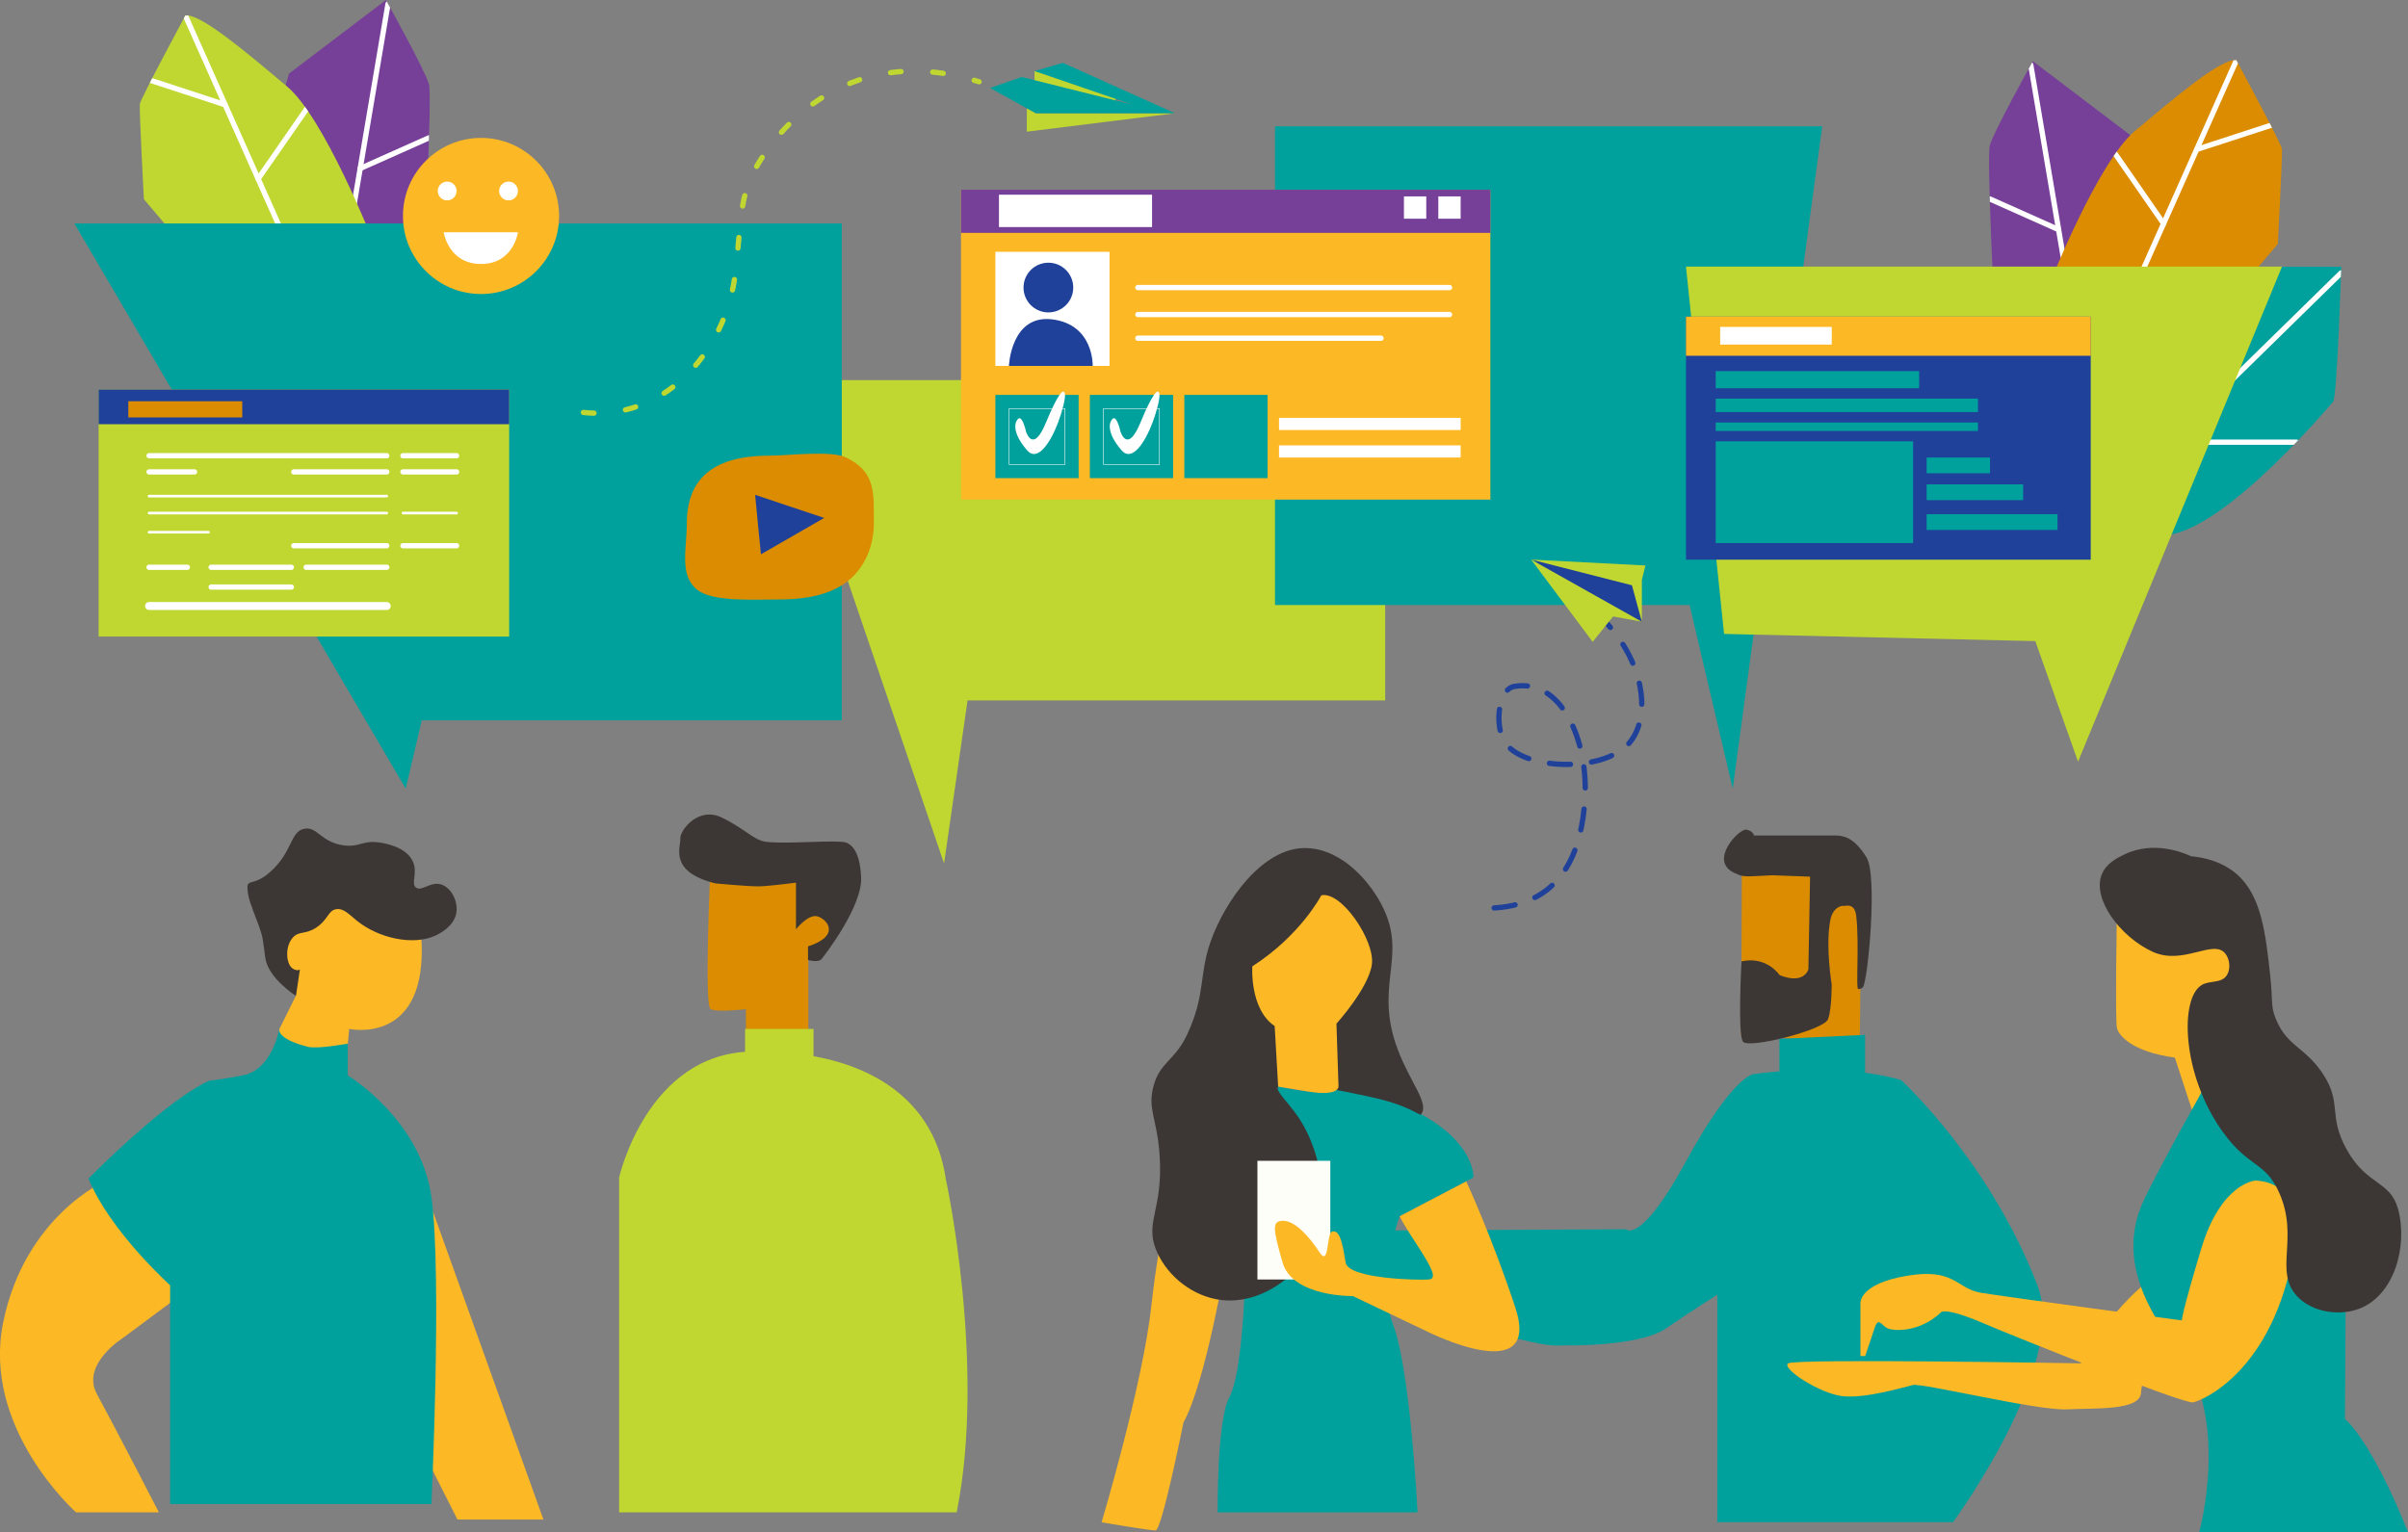 <?xml version="1.0" encoding="UTF-8"?><svg id="Ebene_2" xmlns="http://www.w3.org/2000/svg" xmlns:xlink="http://www.w3.org/1999/xlink" viewBox="0 0 227.62 144.87"><rect x="0" y="0" width="227.62" height="144.87" fill="#808080" stroke="none"/><defs><style>.cls-1{clip-path:url(#clippath-4);}.cls-1,.cls-2,.cls-3,.cls-4,.cls-5,.cls-6,.cls-7,.cls-8,.cls-9,.cls-10,.cls-11,.cls-12{fill:none;}.cls-2{clip-path:url(#clippath-2);}.cls-13{fill:#fff;}.cls-3{stroke:#bfd730;stroke-dasharray:0 0 1 3;}.cls-3,.cls-4,.cls-5,.cls-8,.cls-10,.cls-12{stroke-linecap:round;stroke-linejoin:round;}.cls-3,.cls-5,.cls-12{stroke-width:.5px;}.cls-14{fill:#20419a;}.cls-4{stroke-width:.05px;}.cls-4,.cls-8,.cls-10,.cls-12{stroke:#fff;}.cls-5{stroke:#20419a;stroke-dasharray:0 0 2 2;}.cls-15{fill:#db8c00;}.cls-16{fill:#bfd730;}.cls-17{fill:#fefef9;}.cls-6{clip-path:url(#clippath-3);}.cls-8{stroke-width:.25px;}.cls-18{fill:#3c3735;}.cls-9{clip-path:url(#clippath);}.cls-10{stroke-width:.75px;}.cls-11{clip-path:url(#clippath-1);}.cls-19{fill:#fcb825;}.cls-20{fill:#763f98;}.cls-21{fill:#00a19c;}</style><clipPath id="clippath"><path class="cls-7" d="m192.16,5.78s-3.77,6.77-4.07,7.98.47,16.34.47,16.34h17.7s-4.94-17.36-4.94-17.36l-9.17-6.96Z"/></clipPath><clipPath id="clippath-1"><path class="cls-7" d="m211.4,5.7s4.23,7.85,4.3,8.36-.38,9-.38,9l-3.19,3.77h-18.38s4.53-11.49,8.04-14.43,8.19-6.96,9.62-6.7Z"/></clipPath><clipPath id="clippath-2"><path class="cls-7" d="m36.48,0s3.77,6.77,4.07,7.98-.47,16.34-.47,16.34h-17.7l4.94-17.36L36.48,0Z"/></clipPath><clipPath id="clippath-3"><path class="cls-7" d="m17.52,1.47s-4.23,7.85-4.3,8.36.38,9,.38,9l3.19,3.77h18.38s-4.53-11.49-8.04-14.43S18.94,1.21,17.52,1.47Z"/></clipPath><clipPath id="clippath-4"><path class="cls-7" d="m221.31,25.21s-.38,12.32-.77,12.77-12.13,14.43-17.23,12.45l10.66-25.21h7.34Z"/></clipPath></defs><g id="Layer_3"><g class="cls-9"><path class="cls-20" d="m192.16,5.78s-3.77,6.77-4.07,7.98.47,16.34.47,16.34h17.7s-4.94-17.36-4.94-17.36l-9.17-6.96Z"/><line class="cls-12" x1="191.96" y1="6.13" x2="195.46" y2="26.84"/><line class="cls-12" x1="188.09" y1="18.81" x2="194.59" y2="21.71"/></g><g class="cls-11"><path class="cls-15" d="m211.4,5.7s4.23,7.85,4.3,8.36-.38,9-.38,9l-3.19,3.77h-18.38s4.53-11.49,8.04-14.43,8.19-6.96,9.62-6.7Z"/><line class="cls-12" x1="211.4" y1="5.7" x2="201.53" y2="27.85"/><line class="cls-12" x1="204.52" y1="21.15" x2="199.94" y2="14.54"/><line class="cls-12" x1="214.65" y1="11.85" x2="207.65" y2="14.13"/></g><path class="cls-5" d="m141.24,85.85c6.6-.38,8.3-5.6,8.58-10.34.33-5.48-2.22-11.41-6.71-10.6-1.42.26-1.85,3.43-.96,5.11,1.49,2.8,9.34,3.12,11.84.26,2.23-2.56,1.49-8.38-3.4-12.6"/><polygon class="cls-16" points="73.67 35.94 89.24 81.65 91.46 66.23 130.94 66.23 130.94 35.94 73.67 35.94"/><polygon class="cls-21" points="120.52 11.94 120.52 57.21 159.71 57.21 163.79 74.57 172.25 11.94 120.52 11.94"/><polygon class="cls-14" points="144.87 52.91 154.63 55.15 155.2 58.79 151.31 57.48 144.87 52.91"/><g class="cls-2"><path class="cls-20" d="m36.48,0s3.77,6.77,4.07,7.98-.47,16.34-.47,16.34h-17.7l4.94-17.36L36.48,0Z"/><line class="cls-12" x1="36.68" y1=".36" x2="33.18" y2="21.06"/><line class="cls-12" x1="40.55" y1="13.03" x2="34.05" y2="15.93"/></g><g class="cls-6"><path class="cls-16" d="m17.52,1.47s-4.23,7.85-4.3,8.36.38,9,.38,9l3.19,3.77h18.38s-4.53-11.49-8.04-14.43S18.94,1.21,17.52,1.47Z"/><line class="cls-12" x1="17.52" y1="1.47" x2="27.39" y2="23.62"/><line class="cls-12" x1="24.4" y1="16.91" x2="28.98" y2="10.31"/><line class="cls-12" x1="14.27" y1="7.61" x2="21.27" y2="9.9"/></g><polygon class="cls-16" points="97.06 10.24 97.06 12.45 111.07 10.71 97.92 10.71 97.06 10.24"/><polygon class="cls-16" points="97.79 6.72 97.79 7.72 105.29 9.96 105.64 8.71 97.79 6.72"/><path class="cls-19" d="m200.11,85.79s-.19,10.72,0,11.43,1.43,2.23,5.47,2.78l2.06,6.29,4.09-4.15-.45-14.61-11.17-1.72Z"/><path class="cls-15" d="m164.65,81.47l-.06,16.4,11.2.78s.26-13.22-.26-13.27-2.67-.07-3.02.18.42,10.46.42,10.46l-1.92-.89.18-14.09-6.53.43Z"/><path class="cls-15" d="m67.17,81.7s-.64,13.4,0,13.72,3.34,0,3.34,0v3.62h5.9v-8.33s1.75-.83,2.6-2.44c.46-.86.89-1.84.16-3.26-2.11-4.09-12-3.32-12-3.32Z"/><path class="cls-18" d="m164.62,90.89s-.38,6.89.13,7.6,7.66-1.09,8.04-2.11.35-3.32.35-3.32c0,0-.59-3.51-.14-6,.23-1.25,1.03-1.45,1.28-1.4.17.03,1.03-.35,1.18.93.31,2.64-.06,6.98.2,6.94.21-.03.37-.09.45-.21.45-.64,1.4-10.53.32-12.26s-2-2.06-2.94-2.06h-7.7s-.04-.43-.72-.55-3.61,2.94-1.12,4.09c.9.42.85.35,3.57.22l3.58.13-.16,8.76s-.38,1.49-2.72.55c0,0-1.2-1.83-3.6-1.3Z"/><rect class="cls-16" x="70.43" y="97.29" width="6.47" height="4.28"/><path class="cls-16" d="m58.52,143v-31.66s2.64-11.73,12.51-11.91,17.19,3.74,18.38,12.08c0,0,3.83,17.62,1.02,31.49h-31.91Z"/><polygon class="cls-21" points="176.3 97.85 176.3 102.12 168.2 102.12 168.2 98.23 176.3 97.85"/><path class="cls-21" d="m179.69,102.12s-5.17-1.75-13.98-.55c0,0-1.98.24-6.32,8.21s-5.68,6.45-5.68,6.45l-23.68.12v5.75s14.23,5.55,17.68,5.11c0,0,7.15.19,9.77-1.6s4.85-3.19,4.85-3.19v21.51h22.28s10.9-14.82,7.98-22.4c-4.53-11.78-12.89-19.41-12.89-19.41Z"/><path class="cls-19" d="m9.92,111.68s-7.57,3.32-9.62,13.36,6.89,17.96,6.89,17.96h7.83s-4.04-7.84-5.86-11.19c-1.53-2.81,2.46-5.3,2.46-5.3l6.7-4.98-8.4-9.85Z"/><polygon class="cls-19" points="51.37 143.68 39.71 111.17 36.3 121.21 39.2 135.68 43.24 143.68 51.37 143.68"/><path class="cls-21" d="m26.4,97.29s-.48,1.58,6.47,1.39v3s6.89,4.15,7.91,11.49,0,29.04,0,29.04h-24.7v-20.68s-5.68-5.11-7.72-10.09c0,0,7.34-7.47,11.45-9.27,0,0,.7-.03,3.14-.49,2.79-.52,3.45-4.39,3.45-4.39Z"/><path class="cls-19" d="m32.88,98.68l.13-1.39s7.55,1.66,6.81-8.78-13.98-.32-13.98-.32l2.13,5.96-1.56,3.14s-.37.91,2.69,1.69c.92.23,3.78-.3,3.78-.3Z"/><path class="cls-18" d="m27.96,94.15s-2.63-1.65-2.89-3.62c-.21-1.6-.2-1.92-.65-3.12-.58-1.56-1.04-2.57-1.03-3.52,0-.76.66-.14,2.1-1.4,2.21-1.93,1.91-3.87,3.28-4.13,1.22-.23,1.57,1.28,3.7,1.57,1.54.21,1.79-.52,3.45-.26.41.06,2.48.39,3.11,1.79.49,1.08-.22,2.08.3,2.47.53.4,1.37-.62,2.38-.3.86.27,1.53,1.4,1.45,2.51-.12,1.48-1.79,2.23-2.04,2.34-2.08.94-5.29.25-7.36-1.4-.71-.57-1.28-1.24-2-1.11-.76.14-.75,1.01-1.87,1.74-1.06.69-1.63.29-2.21.94-.76.85-.66,2.51,0,2.94.43.27.67.08.67.08l-.37,2.47Z"/><path class="cls-18" d="m79.63,79.6c-1.79-.13-5.29.21-7.18,0-1.2-.13-1.97-1.21-4.23-2.3s-3.98,1.27-3.91,2-1.18,3.12,3.32,4.23c0,0,3.07.29,4.1.28.88-.01,3.51-.35,3.51-.35v4.41s1.14-1.45,2.01-1.23,2.34,1.79-.87,2.85v1.28s.98.3,1.3-.11,3.85-4.96,3.72-7.72-1.12-3.29-1.76-3.34Z"/><path class="cls-19" d="m104.13,143.94s3.89-13.02,4.71-20.51c.82-7.49,1.93-10.04,1.93-10.04l5.19,5.45s-1.96,11.83-4.09,15.66c0,0-2.04,10.21-2.64,10.21s-5.11-.77-5.11-.77Z"/><path class="cls-21" d="m115.11,143h18.89s-.68-13.45-2.3-17.7.6-10.3.6-10.3l6.98-3.66s.38-5.83-12.77-8.72c0,0,.73,1.5-6,.05l-2.85,19.09s-.26,8.21-1.45,10.34-1.11,10.89-1.11,10.89Z"/><path class="cls-18" d="m134.34,105.35c.78-1.02-1.02-2.96-2.21-6.1-2.28-6.04.88-8.67-1.36-13.36-1.14-2.39-3.81-5.57-7.23-5.7-4.21-.16-7.8,5.12-9.11,8.85-1.11,3.18-.45,4.99-2.21,8.77-1.15,2.46-2.53,2.6-3.15,4.77-.66,2.31.32,3.1.55,6.73.32,5.01-1.37,6.18-.38,8.76.86,2.25,3.06,4.25,5.7,4.77,3.47.67,6.61-1.45,8.17-3.49,3.06-4,2-10.24-.43-13.79-.96-1.4-2.15-2.42-1.87-2.81.42-.59,3.3-.2,8.6.94,4.03.86,4.77,1.89,4.93,1.67Z"/><path class="cls-19" d="m124.89,84.67s-1.95,3.77-6.51,6.7c0,0-.29,4.02,2.11,5.65l.33,5.72s.1.01,2.79.46c3.23.54,2.91-.59,2.91-.59l-.19-5.82s3.06-3.38,3.35-5.62-2.9-6.96-4.79-6.51Z"/><rect class="cls-17" x="118.86" y="109.76" width="6.89" height="11.22"/><path class="cls-19" d="m138.6,111.7s2.47,5.35,4.64,11.94c2.51,7.64-8.17,2.34-8.17,2.34l-7.19-3.43s-5.7.1-6.64-3.17-.99-3.91,0-3.95c1.15-.05,2.55,1.53,3.49,2.98s.64-1.8,1.19-1.96c.77-.23,1.02,1.35,1.28,2.93s7.11,1.68,7.87,1.6.37-.97-1.06-3.17c-1.64-2.5-1.7-2.81-1.7-2.81l6.3-3.3Z"/><path class="cls-19" d="m203.84,120.7c-.38-.09-4.26,2.98-7.15,8.21,0,0-26.98-.47-27.66,0s3.02,2.89,5.19,3.11,5.7-.85,6.6-1.06,11.7,2.43,14.55,2.3,6.98.13,7.02-1.62,3.19-9.45,3.19-9.45l-1.74-1.49Z"/><path class="cls-21" d="m209.07,101.55s-5.62,9.96-6.64,12.43-1.87,6.98,3.32,13.45,2.13,17.45,2.13,17.45h19.74s-3.06-8-5.96-10.72l.09-15.83-12.68-16.77Z"/><path class="cls-19" d="m213.13,111.64s-3.19.26-5.04,6.38c-1.85,6.13-1.85,6.83-1.85,6.83,0,0-16.72-2.23-19.02-2.62s-2.43-2.36-6.96-1.6-4.4,2.57-4.4,2.57v5.02s.45,0,.45,0c0,0,.51-1.49.89-2.64s.64-.21,1.28.04,3.02.35,5.02-1.55c0,0,.38-.49,3.96,1.04s18.94,7.64,19.83,7.49,7.62-2.98,9.53-14.38c0,0,1.45-6.38-3.68-6.6Z"/><path class="cls-18" d="m207.11,80.96c-.54-.25-3.44-1.55-6.3-.17-.66.32-1.7.83-2.13,1.87-.95,2.33,1.73,5.91,4.77,7.32,2.9,1.35,5.75-1.22,6.89.17.45.55.52,1.48.17,2.04-.5.82-1.62.49-2.38.94-2.1,1.23-1.92,8.45,1.96,13.87,2.48,3.46,4.04,2.8,5.36,5.79,1.9,4.29-.55,7.4,1.7,9.79,1.45,1.53,3.99,1.85,5.79,1.19,3.39-1.23,4.69-5.96,3.74-9.45-.74-2.71-2.93-2.18-4.85-5.62-1.83-3.28-.37-4.36-2.3-7.23-1.69-2.51-3.39-2.55-4.43-5.19-.48-1.23-.23-1.51-.51-4.09-.44-3.96-.82-7.48-3.15-9.53-.69-.6-2-1.48-4.34-1.7Z"/><polygon class="cls-21" points="7.03 21.13 38.35 74.57 39.87 68.11 79.57 68.11 79.57 21.13 7.03 21.13"/><rect class="cls-16" x="9.32" y="36.83" width="38.81" height="23.36"/><rect class="cls-19" x="90.84" y="17.94" width="50.04" height="29.3"/><line class="cls-12" x1="14.09" y1="43.09" x2="36.56" y2="43.09"/><line class="cls-12" x1="38.09" y1="43.09" x2="43.16" y2="43.09"/><line class="cls-12" x1="14.09" y1="44.62" x2="18.39" y2="44.62"/><line class="cls-12" x1="27.77" y1="44.62" x2="36.56" y2="44.62"/><line class="cls-12" x1="38.09" y1="44.62" x2="43.16" y2="44.62"/><line class="cls-8" x1="38.09" y1="48.51" x2="43.16" y2="48.51"/><line class="cls-12" x1="38.09" y1="51.6" x2="43.16" y2="51.6"/><line class="cls-8" x1="14.09" y1="46.91" x2="36.56" y2="46.91"/><line class="cls-8" x1="14.09" y1="48.51" x2="36.56" y2="48.51"/><line class="cls-8" x1="14.09" y1="50.32" x2="19.71" y2="50.32"/><line class="cls-12" x1="27.77" y1="51.6" x2="36.56" y2="51.6"/><line class="cls-12" x1="14.09" y1="53.64" x2="17.71" y2="53.64"/><line class="cls-12" x1="19.96" y1="53.64" x2="27.54" y2="53.64"/><line class="cls-12" x1="28.94" y1="53.64" x2="36.56" y2="53.64"/><line class="cls-12" x1="19.96" y1="55.51" x2="27.54" y2="55.51"/><line class="cls-10" x1="14.09" y1="57.3" x2="36.56" y2="57.3"/><rect class="cls-14" x="9.32" y="36.83" width="38.81" height="3.28"/><rect class="cls-15" x="12.13" y="37.94" width="10.77" height="1.53"/><circle class="cls-19" cx="45.47" cy="20.42" r="7.38"/><circle class="cls-13" cx="48.07" cy="18.06" r=".89"/><circle class="cls-13" cx="42.27" cy="18.06" r=".89"/><path class="cls-13" d="m41.94,21.96h7.02s-.4,3-3.49,3-3.53-3-3.53-3Z"/><path class="cls-15" d="m82.6,49.53c0,2.01-.81,3.95-2.17,5.17-1.58,1.42-3.92,1.98-6.77,1.98-2.43,0-6.23.25-7.72-.89-1.77-1.36-1.02-3.9-1.02-6.26,0-4.35,2.57-6.45,7.87-6.45,1.77,0,5.74-.51,7.17.17,2.85,1.37,2.64,3.37,2.64,6.28Z"/><polygon class="cls-14" points="71.65 49.6 71.38 46.79 74.64 47.88 77.91 48.97 74.92 50.69 71.93 52.41 71.65 49.6"/><path class="cls-3" d="m55.15,39c5.81.64,11.14-3.06,13.53-9.57,1.53-4.17.72-9.21,2.3-12.64,1.68-3.67,8.58-13.15,21.57-9.06"/><polygon class="cls-21" points="97.79 6.72 100.47 5.94 111.07 10.71 97.92 10.71 93.58 8.32 96.58 7.28 107.03 9.89 97.79 6.72"/><rect class="cls-20" x="90.84" y="17.94" width="50.04" height="4.08"/><rect class="cls-13" x="94.43" y="18.41" width="14.47" height="3.06"/><rect class="cls-13" x="132.71" y="18.57" width="2.11" height="2.11"/><rect class="cls-13" x="135.96" y="18.57" width="2.11" height="2.11"/><rect class="cls-13" x="94.09" y="23.81" width="10.79" height="10.79"/><circle class="cls-14" cx="99.1" cy="27.19" r="2.35"/><path class="cls-14" d="m95.37,34.6s.19-4.91,4.12-4.4,3.8,4.4,3.8,4.4h-7.91Z"/><line class="cls-12" x1="107.56" y1="27.19" x2="137.02" y2="27.19"/><line class="cls-12" x1="107.56" y1="29.74" x2="137.02" y2="29.74"/><line class="cls-12" x1="107.56" y1="31.98" x2="130.54" y2="31.98"/><rect class="cls-21" x="94.09" y="37.34" width="7.87" height="7.87"/><rect class="cls-21" x="111.95" y="37.34" width="7.87" height="7.87"/><rect class="cls-13" x="120.9" y="39.51" width="17.17" height="1.15"/><rect class="cls-13" x="120.9" y="42.11" width="17.17" height="1.15"/><path class="cls-13" d="m96.05,39.9s-.5.91,1.04,2.68c.99,1.14,2.21-.74,2.92-2.61.39-1.02.69-2.23.66-2.63-.07-.85-.72,0-1.79,2.6-1.25,3.05-1.9.85-1.9.85,0,0-.44-2.05-.93-.89Z"/><rect class="cls-4" x="95.38" y="38.63" width="5.29" height="5.29"/><rect class="cls-21" x="103.02" y="37.34" width="7.87" height="7.87"/><path class="cls-13" d="m104.98,39.9s-.5.91,1.04,2.68c.99,1.14,2.21-.74,2.92-2.61.39-1.02.69-2.23.66-2.63-.07-.85-.72,0-1.79,2.6-1.25,3.05-1.9.85-1.9.85,0,0-.44-2.05-.93-.89Z"/><rect class="cls-4" x="104.31" y="38.63" width="5.29" height="5.29"/><polygon class="cls-16" points="144.73 52.91 150.55 60.69 152.48 58.29 155.2 58.79 144.73 52.91"/><polygon class="cls-16" points="144.73 52.91 155.54 53.47 155.2 54.83 155.2 58.79 154.26 55.34 144.73 52.91"/><g class="cls-1"><path class="cls-21" d="m221.31,25.21s-.38,12.32-.77,12.77-12.13,14.43-17.23,12.45l10.66-25.21h7.34Z"/><polyline class="cls-12" points="217.07 41.81 204.96 41.81 221.29 25.81"/></g><polygon class="cls-16" points="159.37 25.21 215.71 25.21 196.43 72.02 192.39 60.62 162.97 59.94 159.37 25.21"/><rect class="cls-14" x="159.37" y="29.94" width="38.26" height="22.98"/><rect class="cls-19" x="159.37" y="29.94" width="38.26" height="3.7"/><rect class="cls-13" x="162.6" y="30.91" width="10.55" height="1.67"/><rect class="cls-21" x="162.18" y="35.09" width="19.23" height="1.62"/><rect class="cls-21" x="162.18" y="41.73" width="18.66" height="9.62"/><rect class="cls-21" x="162.18" y="37.69" width="24.79" height="1.27"/><rect class="cls-21" x="162.18" y="39.95" width="24.79" height=".8"/><rect class="cls-21" x="182.12" y="43.26" width="5.99" height="1.49"/><rect class="cls-21" x="182.12" y="45.8" width="9.12" height="1.49"/><rect class="cls-21" x="182.12" y="48.62" width="12.37" height="1.49"/></g></svg>